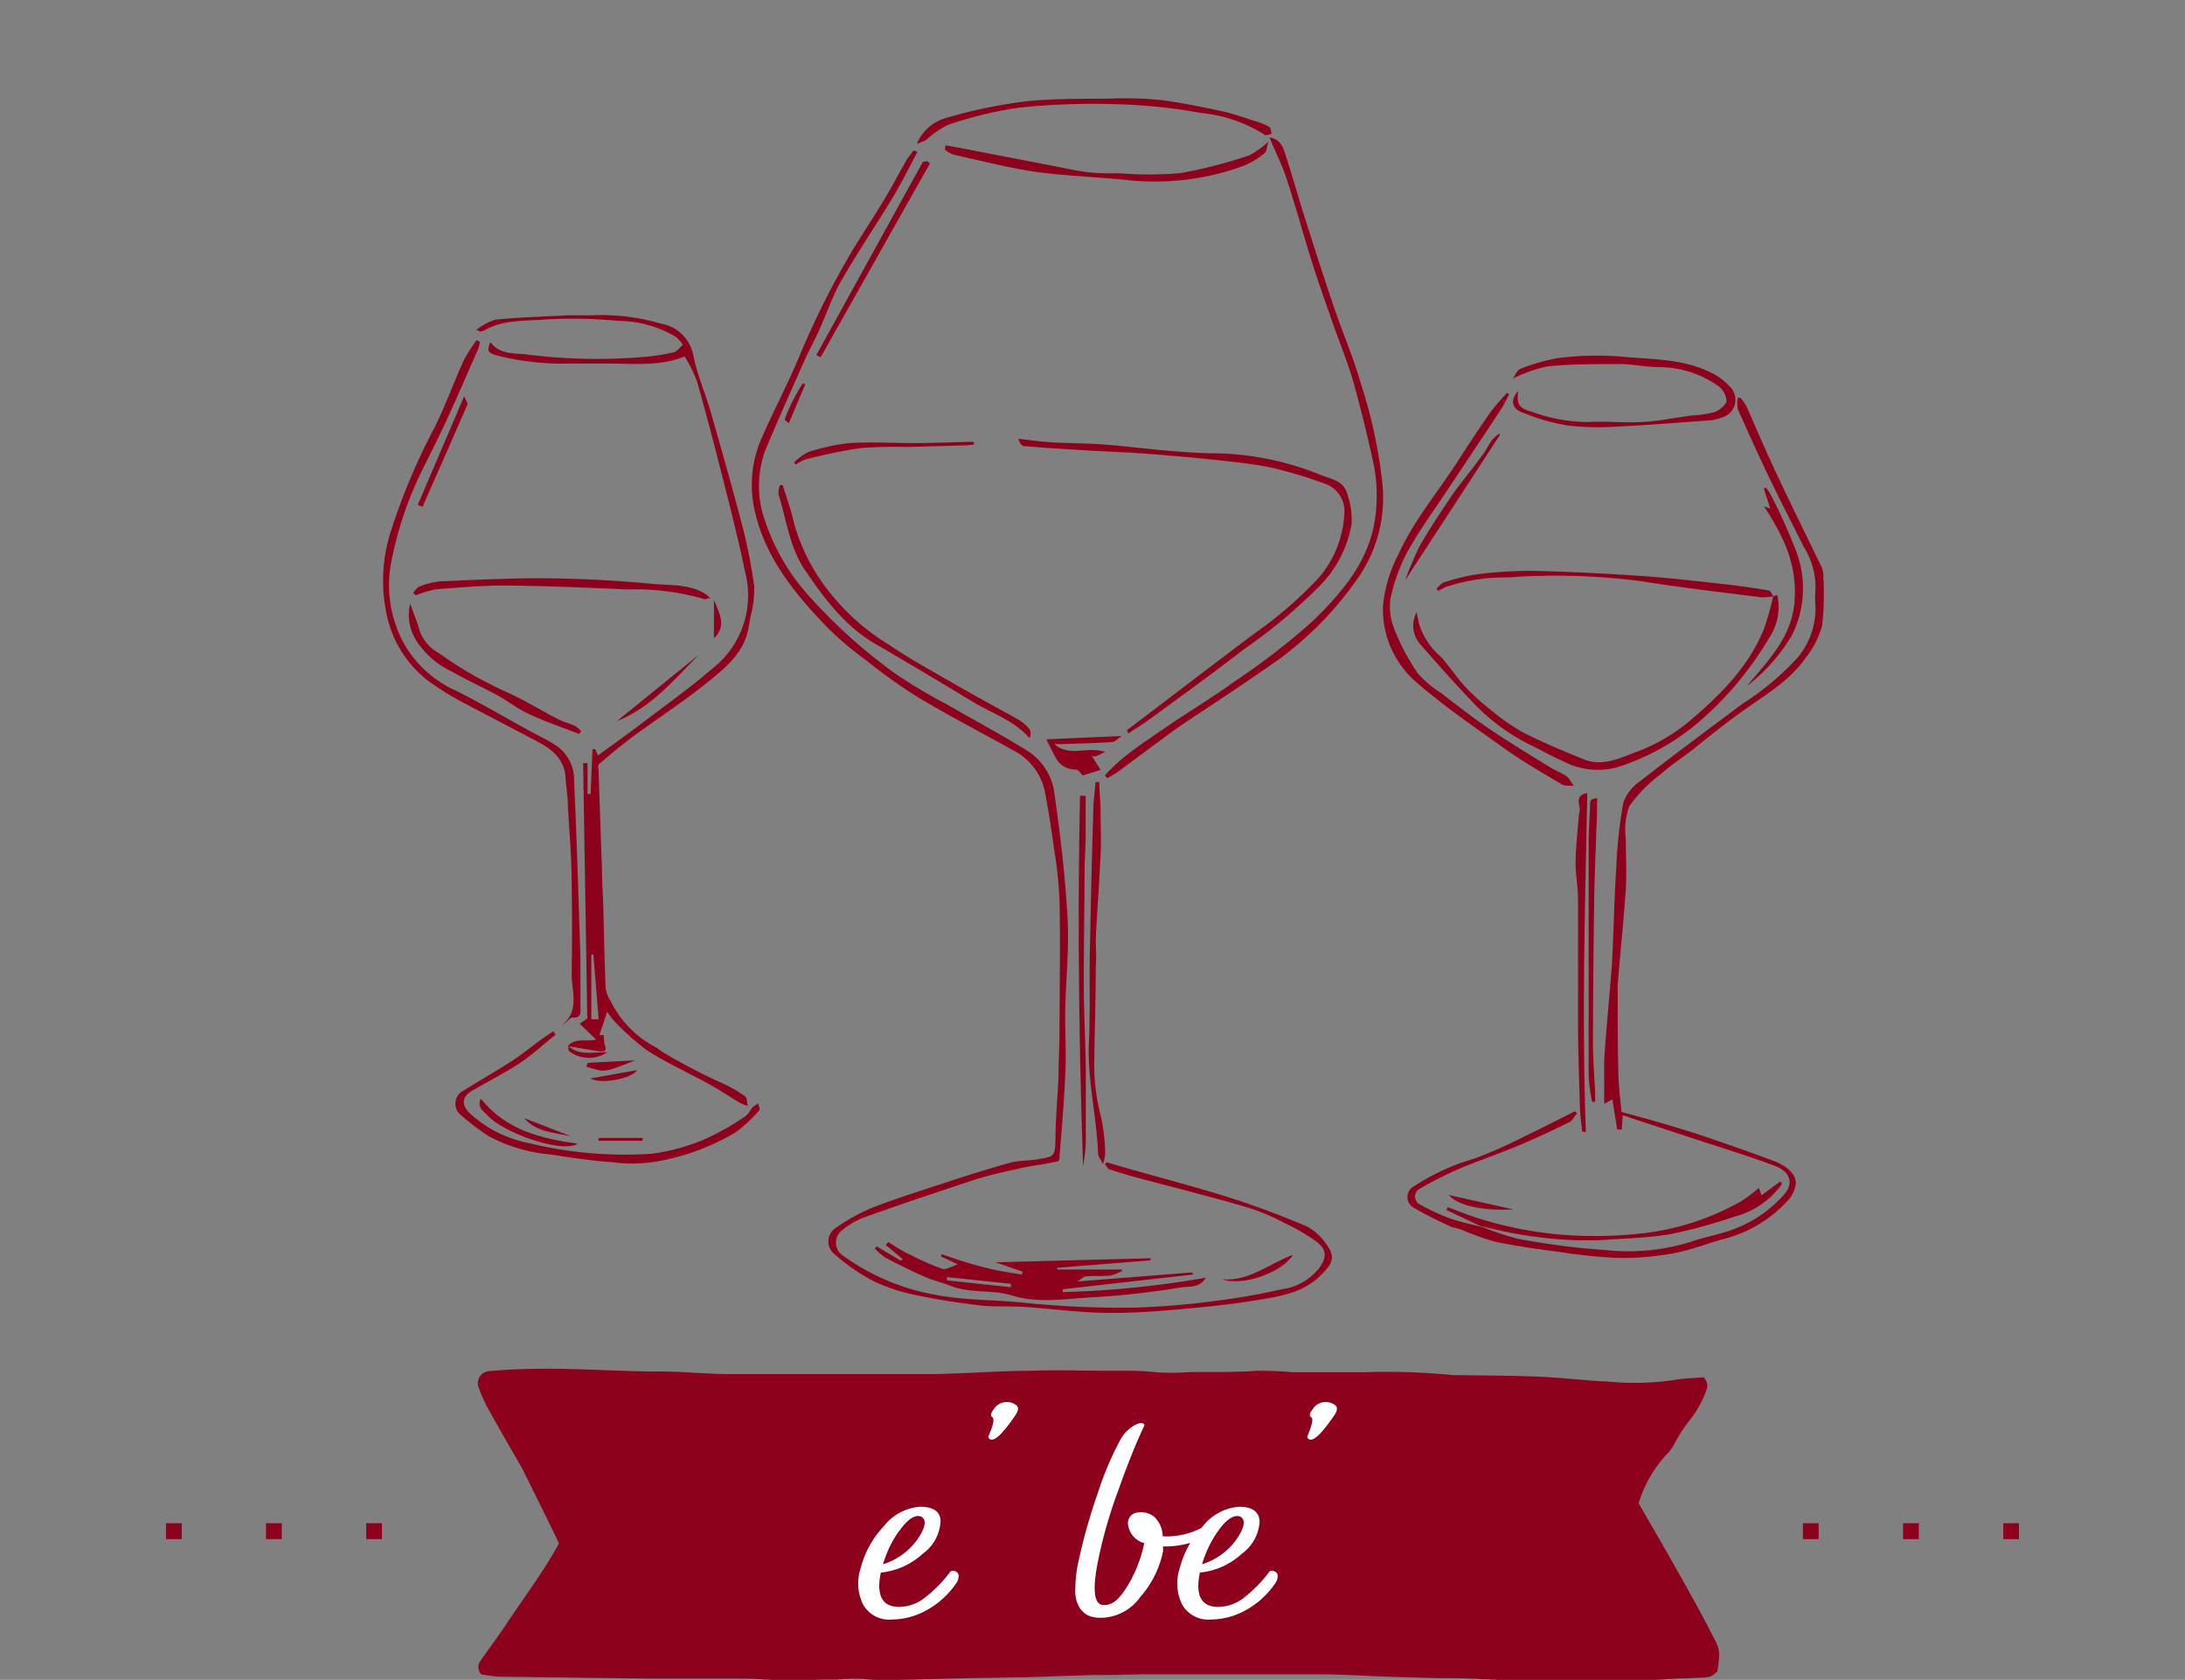<svg xmlns="http://www.w3.org/2000/svg" viewBox="0 0 178.88 137.51"><rect x="0" y="0" width="178.88" height="137.51" fill="#808080" stroke="none"/><defs><style>.cls-1{fill:#8e011c;}.cls-2{fill:#fff;}.cls-3{fill:none;}</style></defs><g id="Livello_2" data-name="Livello 2"><g id="Livello_1-2" data-name="Livello 1"><rect class="cls-1" x="13.59" y="124.69" width="1.29" height="1.3"/><rect class="cls-1" x="21.78" y="124.69" width="1.29" height="1.3"/><rect class="cls-1" x="29.98" y="124.69" width="1.29" height="1.3"/><rect class="cls-1" x="147.6" y="124.69" width="1.29" height="1.3"/><rect class="cls-1" x="155.8" y="124.69" width="1.29" height="1.3"/><rect class="cls-1" x="164" y="124.69" width="1.29" height="1.3"/><path class="cls-1" d="M137.22,128.41c-1-1.8-2.06-3.59-3.07-5.35a10.24,10.24,0,0,1,2.16-3.86,4,4,0,0,0,.76-1,13,13,0,0,1,1.5-2.25,9,9,0,0,0,1.12-2.13.92.92,0,0,0-.24-1.08c-.82.08-1.67.08-2.49.24a22.34,22.34,0,0,1-5.23.12c-1.88-.08-3.76-.32-5.65-.4-2.12-.1-4.24-.09-6.37-.13-.23,0-.47,0-.71,0a54.52,54.52,0,0,0-7.34-.24c-1.94,0-3.88,0-5.81,0a29.41,29.41,0,0,0-3-.12c-1.84.14-3.68.09-5.51.11a19.08,19.08,0,0,1-2.83,0,19.19,19.19,0,0,0-2.4-.11H90.88c-2.17,0-4.34-.08-6.51,0-2,0-4,.14-5.94.21l-1.84.06c-1.94,0-3.87,0-5.81,0-2.41,0-4.82,0-7.22,0-1.27,0-2.55,0-3.82,0-1.93,0-3.86-.22-5.79-.21-3.48,0-7-.3-10.44-.21-1.13,0-2.26.08-3.38.17a1,1,0,0,0-.91,1.43,11.39,11.39,0,0,0,.69,1.56c.83,1.49,1.69,3,2.53,4.45.14.24.29.49.41.74.89,1.79,1.77,3.57,2.64,5.36.1.21.2.41.27.58-1.29,2.36-2.88,4.43-4.31,6.6-.67,1-1.41,2-2.12,3a.86.86,0,0,0,.07,1.11,13.08,13.08,0,0,0,1.47.19l12.48.16c1,0,2,0,3,0,1.51,0,3,0,4.53,0,.94,0,1.87.09,2.81.11a26.32,26.32,0,0,0,2.81,0c.84-.07,1.68,0,2.5-.07a13.23,13.23,0,0,1,2.52.06c.7,0,1.41,0,2.11,0l5.31-.13,5.24-.09,5.08-.17q2.06,0,4.11-.06l5.38,0c3.11,0,6.23,0,9.34,0,1.83,0,3.66.13,5.49.19l4.11.12c1.23,0,2.46,0,3.69.09,1.08,0,2.16.15,3.25.17,4.25.09,8.5.05,12.75-.23.71,0,1.42-.05,2.12-.08a1.4,1.4,0,0,0,1.1-.52c.23-1.6.24-1.77-.44-3C139.18,131.87,138.2,130.14,137.22,128.41Z"/><path class="cls-2" d="M77,124.54a3.47,3.47,0,0,1-1.45,2.64,5.93,5.93,0,0,1-3.44,1.55c-.39,1.87.11,2.81,1.51,2.81a3.46,3.46,0,0,0,2.09-.75,11.15,11.15,0,0,0,2.11-2.16.53.53,0,0,1,.41,0,.41.41,0,0,1,.25.33,1,1,0,0,1-.18.62,7.08,7.08,0,0,1-2.42,2.22,5.93,5.93,0,0,1-2.85.77,2.46,2.46,0,0,1-2.37-1.22,3.92,3.92,0,0,1-.21-2.94,7.85,7.85,0,0,1,1.92-3.49,4.11,4.11,0,0,1,3-1.58C76.42,123.35,77,123.75,77,124.54Zm-3.41.8a9.17,9.17,0,0,0-1.3,2.71,5.44,5.44,0,0,0,2.94-2.22c.52-.82.61-1.36.27-1.63a.57.57,0,0,0-.34-.1C74.72,124.1,74.19,124.51,73.61,125.34Z"/><path class="cls-2" d="M81.23,116c-.17-.1-.12-.33.16-.69a1.24,1.24,0,0,1,1-.54,1.25,1.25,0,0,1,.8.25c.22.17.2.44-.06.83-.89,1.3-1.54,2-1.94,2a.25.25,0,0,1-.19-.08.17.17,0,0,1-.08-.19C81.32,116.65,81.44,116.14,81.23,116Z"/><path class="cls-2" d="M93.34,130.74a4,4,0,0,1-3.19,1.69,2.71,2.71,0,0,1-1-.16,1.79,1.79,0,0,1-.75-.64,2.58,2.58,0,0,1-.37-1.45,10.9,10.9,0,0,1,.28-2.44,47.21,47.21,0,0,1,1.56-5.51,26.33,26.33,0,0,1,1.8-4.28,3,3,0,0,1,1.44-1.39c.31-.11.51-.08.59.1q-1,2.1-2.16,5.37a38.2,38.2,0,0,0-1.66,5.81c-.47,2.37-.31,3.55.49,3.55s1.31-.55,2-1.67a11.22,11.22,0,0,0,1.31-3.4,1.81,1.81,0,0,1-1.32-1.45.87.87,0,0,1,.78-1.06,1.72,1.72,0,0,1,.52,0,1.51,1.51,0,0,1,1,.53,2.3,2.3,0,0,1,.53,1.42,6.18,6.18,0,0,0,3.33-.77.26.26,0,0,1,.28.17.54.54,0,0,1-.06.45,1,1,0,0,1-.52.42,7.57,7.57,0,0,1-3,.56.84.84,0,0,0,0,.19c0,.08,0,.14,0,.19A8.08,8.08,0,0,1,93.34,130.74Z"/><path class="cls-2" d="M103.12,124.54a3.47,3.47,0,0,1-1.45,2.64,5.9,5.9,0,0,1-3.44,1.55c-.39,1.87.11,2.81,1.51,2.81a3.51,3.51,0,0,0,2.1-.75,11.43,11.43,0,0,0,2.1-2.16.53.53,0,0,1,.41,0,.41.41,0,0,1,.25.33,1,1,0,0,1-.18.62,7,7,0,0,1-2.42,2.22,5.92,5.92,0,0,1-2.84.77,2.47,2.47,0,0,1-2.38-1.22,3.92,3.92,0,0,1-.21-2.94,8,8,0,0,1,1.92-3.49,4.13,4.13,0,0,1,3-1.58C102.52,123.35,103.08,123.75,103.12,124.54Zm-3.41.8a9.17,9.17,0,0,0-1.3,2.71,5.44,5.44,0,0,0,2.94-2.22c.52-.82.61-1.36.27-1.63a.56.56,0,0,0-.33-.1C100.82,124.1,100.3,124.51,99.71,125.34Z"/><path class="cls-2" d="M107.33,116c-.17-.1-.12-.33.17-.69a1.21,1.21,0,0,1,1-.54,1.25,1.25,0,0,1,.8.25c.22.17.2.44-.06.83-.89,1.3-1.54,2-1.94,2a.26.26,0,0,1-.19-.08.17.17,0,0,1-.08-.19C107.42,116.65,107.54,116.14,107.33,116Z"/><path class="cls-1" d="M75.11,12.43c-.66,1.24-1.28,2.5-2,3.7-1.38,2.28-2.88,4.49-4.21,6.8-.75,1.31-1.24,2.77-1.86,4.15-.38.84-.83,1.64-1.2,2.48-1.08,2.41-2.15,4.83-3.17,7.26a8.42,8.42,0,0,0-.06,5.75,17.3,17.3,0,0,0,3.76,6.37,43.9,43.9,0,0,0,6.85,6.15,40.7,40.7,0,0,0,4.17,2.5c2.25,1.3,4.55,2.52,6.75,3.89A4.87,4.87,0,0,1,86.33,65c.48,3.39.89,6.8,1.07,10.21.14,2.58-.16,5.19-.2,7.78,0,1.71.11,3.42,0,5.13-.09,2.25-.3,4.49-.47,6.73a.33.33,0,0,1-.1.21l-1,.2c-.7.12-1.41.21-2.1.37-1.31.3-2.64.57-3.92,1-3,1-6.06,2-9.06,3.1a6.51,6.51,0,0,0-1.74,1.09,1.27,1.27,0,0,0,.11,1.9,18.5,18.5,0,0,0,7.7,3.28c2.37.45,4.75.39,7.12.63a78.5,78.5,0,0,0,9.19.41,64.58,64.58,0,0,0,6.65-.56,53.74,53.74,0,0,0,5.34-.94,4.69,4.69,0,0,0,3.09-1.75c.61-.89.63-1.46-.2-2.13a15.15,15.15,0,0,0-2.65-1.54A17,17,0,0,0,102.62,99c-1.54-.49-3.11-.9-4.67-1.32s-3.07-.8-4.6-1.21c-.84-.22-1.68-.47-2.51-.75-.15,0-.25-.27-.37-.41l.11-.17,1.76.51c2.78.79,5.58,1.52,8.34,2.39,2.13.68,4.22,1.47,6.28,2.34a4.37,4.37,0,0,1,1.62,1.47c.85,1.12.43,1.68-.53,2.61-1.47,1.44-3.46,1.69-5.35,2s-3.81.51-5.72.68-4.11.36-6.16.33c-2.34,0-4.67-.34-7-.49-1.14-.07-2.29,0-3.42-.1-1.8-.21-3.6-.48-5.38-.86a14.64,14.64,0,0,1-3.55-1.17,16.55,16.55,0,0,1-3.28-2.3,1.33,1.33,0,0,1,.3-2.08,15.63,15.63,0,0,1,2.94-1.62c2.17-.83,4.4-1.52,6.61-2.25,1.56-.5,3.12-1,4.7-1.43.71-.19,1.47-.14,2.2-.27,1.32-.23,1.44-.18,1.47-1.66,0-1.72.18-3.44.25-5.16,0-1.13.07-2.25.08-3.38,0-3.64.08-7.29,0-10.94a34.64,34.64,0,0,0-.45-4.3c-.22-1.59-.46-3.18-.77-4.75a4.88,4.88,0,0,0-2.63-3.32c-2.57-1.44-5.2-2.79-7.73-4.31A46,46,0,0,1,70.84,54a27.6,27.6,0,0,1-3.09-2.62c-2.6-2.7-5-5.58-5.91-9.35a9.51,9.51,0,0,1,.53-6.21c1-2.26,2.14-4.43,3.09-6.69a67.53,67.53,0,0,1,4.55-9c.81-1.3,1.65-2.57,2.43-3.88.6-1,1.12-2,1.69-3,.19-.33.44-.63.66-.94Z"/><path class="cls-1" d="M46.51,85.6c.63-.66,1.41-.31,2.3-.5l-1.36-1.3.63-.42-.34-20.91h.36V65h.25l.16-3.67.22,0,.23.51c1.12-.83,2.26-1.63,3.37-2.47,2-1.53,4.09-3,6-4.65A7.58,7.58,0,0,0,61,46.83c-.54-2.62-1.2-5.22-1.86-7.81s-1.35-5.24-2.09-7.84a11.87,11.87,0,0,0-1-2c-1.89.78-4,.6-6,.58-1.17,0-2.35,0-3.51,0a21.64,21.64,0,0,1-6-.7c-.61-.22-.68-.37-.39-1.06.7,1,1.87.91,2.85,1a45.6,45.6,0,0,0,9.56.23,15.91,15.91,0,0,0,2.58-.39c.29-.07.52-.41.77-.63a3.41,3.41,0,0,0-.6-.65,9.33,9.33,0,0,0-4.65-1.29,39.33,39.33,0,0,0-6-.12c-1.68.14-3.46,0-5,.89a3.19,3.19,0,0,1-.33.11L39,27a5,5,0,0,1,1.54-.83c2-.2,4-.26,6-.36.61,0,1.23,0,1.85,0a17.38,17.38,0,0,1,5.7.68A3.23,3.23,0,0,1,56.74,29c.3,1.61,1,3.15,1.45,4.74.88,3.07,1.75,6.14,2.56,9.22a43.85,43.85,0,0,1,1,5.07,9.17,9.17,0,0,1-.31,2.46c-.05.34-.12.67-.18,1-.38,1.93-1.8,3.12-3.19,4.24-2,1.64-4.23,3.07-6.33,4.62-.94.7-1.82,1.46-2.72,2.21A.61.61,0,0,0,49,63q.13,4,.28,8c0,1.08.08,2.15.11,3.23.06,2.21.1,4.42.19,6.63a2.7,2.7,0,0,0,.42,1.1,8.49,8.49,0,0,0,3.59,3.72c.28.14.52.37.79.52a48.42,48.42,0,0,0,4.39,2.31A10.87,10.87,0,0,1,61,89.75c.17.13.15.51.22.78a5,5,0,0,1-.64-.25c-.87-.52-1.72-1.09-2.61-1.58C56.31,87.79,54.57,87,53,86a20.07,20.07,0,0,1-2.76-2.47,5.61,5.61,0,0,1-.53-.72l-.64,1.92.36,0a3.31,3.31,0,0,0,.08.79c.21.51-.05.59-.44.54-.85-.13-1.7-.28-2.55-.42Zm2.07-7.46-.17,0v5.3l.6,0Z"/><path class="cls-1" d="M121.31,100.41a20.16,20.16,0,0,0,3,1,59.75,59.75,0,0,0,7.15.92,17.24,17.24,0,0,0,6.95-.67c.94-.34,1.93-.53,2.89-.82a10.4,10.4,0,0,0,4.71-3c.87-.94.6-1.93-.77-2.43-2.2-.82-4.45-1.5-6.69-2.24l-2.7-.89c-1-.33-2-.64-3-1l-.08,1.18-.37,0L132,90l-.67.35c0-1.25,0-2.36,0-3.45.07-1.4.2-2.79.32-4.19.08-1,.19-2.1.27-3.16.05-.57.07-1.14.1-1.71.1-2.35.16-4.7.31-7a37.7,37.7,0,0,1,.56-5.1,3.54,3.54,0,0,1,1.38-1.79c2.74-2.14,5.55-4.22,8.34-6.31a22.47,22.47,0,0,0,4.53-3.78,6.23,6.23,0,0,0,1.49-4.13,9.79,9.79,0,0,1,0-1.53,6.28,6.28,0,0,0-1-3.5c-.9-1.84-1.86-3.66-2.75-5.52s-1.76-3.77-2.61-5.68a2.63,2.63,0,0,1,0-.93l.22,0a3.82,3.82,0,0,1,.48.68c.78,1.73,1.5,3.47,2.31,5.19,1.26,2.69,2.58,5.36,3.86,8a1.84,1.84,0,0,1,.13.77,22.92,22.92,0,0,1-.1,4,7.31,7.31,0,0,1-1.3,2.58c-1.37,2-3.52,3.19-5.45,4.59-1.38,1-2.7,2.07-4,3.11-.85.64-1.74,1.23-2.52,1.93A11.75,11.75,0,0,0,133.38,66a5.85,5.85,0,0,0-.28,2.68c0,1.36.08,2.73,0,4.09-.17,2.59-.45,5.18-.66,7.77,0,.51,0,1,0,1.53,0,1.87,0,3.75.05,5.63,0,1.07.16,2.15.25,3.32,1.27.35,2.56.7,3.85,1.08s2.57.79,3.84,1.23q2.41.82,4.82,1.72c1.08.41,1.95,1.18,1.73,2.06a2.47,2.47,0,0,1-.47,1,10.65,10.65,0,0,1-5.31,3.29c-1.48.39-2.93,1-4.42,1.23a22.66,22.66,0,0,1-4.35.34,39.92,39.92,0,0,1-4.49-.45c-1.83-.24-3.67-.49-5.47-.86a21.1,21.1,0,0,1-2.82-1c-.34-.12-.72-.16-1-.31a31.54,31.54,0,0,1-3-1.54,1,1,0,0,1,.12-1.71,18.34,18.34,0,0,1,5-2.28,40,40,0,0,0,4-1.78c1.4-.66,2.77-1.38,4.16-2.07l.18.15c-.21.25-.37.6-.64.74-1.38.68-2.77,1.34-4.19,1.93-1.6.67-3.25,1.22-4.85,1.9a30.75,30.75,0,0,0-3.24,1.64.73.73,0,0,0,.12,1.3,16.42,16.42,0,0,0,2.41,1.11c.85.31,1.76.48,2.64.71Z"/><path class="cls-1" d="M94.19,103.17l-7.63.61v.14h5.25l.09.09a3.89,3.89,0,0,1-1,.41c-.66.07-1.34,0-2,.06-.19,0-.36.21-.7.42l9.39-.74s.1.19.09.17L87,105.54l0,.23a79.71,79.71,0,0,0,11.72-1.18c-.51.85-1.32.7-2,.79a69.11,69.11,0,0,1-7,.8c-2.27.09-4.59.56-6.83-.12-1.66-.52-3.43-.16-5.06-.8-.71-.28-1.46-.45-2.16-.76-1.07-.47-2.12-1-3.16-1.53a5.64,5.64,0,0,1-.88-.75l.13-.2,2,1.19.13-.15-1.37-1.14.2-.25c.57.35,1.12.75,1.72,1a19.48,19.48,0,0,0,2.69,1.19c.33.1.8-.21,1.29-.36l-1.39-.65.06-.18c.7.23,1.4.48,2.1.69s1.47.42,2.21.58,1.51.27,2.26.4l.06-.24-2.21-.77L94.2,103Zm-11.43,2.2,0-.28-5.24-.55,0,.27Z"/><path class="cls-1" d="M39.29,28a3.68,3.68,0,0,1-.15.57c-.84,1.91-1.66,3.83-2.53,5.72-.63,1.38-1.32,2.74-2,4.1A29.67,29.67,0,0,0,32,46.18a9.91,9.91,0,0,0,1.2,6.72,9.21,9.21,0,0,0,4.17,3.66c2,1,3.94,2.15,5.91,3.23.78.43,1.59.8,2.32,1.29A3.41,3.41,0,0,1,47,63.93c.22,4.83.37,9.67.52,14.5,0,1.34,0,2.67,0,4,0,.45.09.91-.66.87-.22,0-.47.42-.81.59,1.43-1.21.73-2.79.75-4.2q.06-3.75,0-7.48c0-2.09-.2-4.18-.31-6.26,0-.77-.15-1.53-.19-2.3-.09-1.57-1.17-2.35-2.4-3-1.9-1-3.83-2-5.72-3a24.5,24.5,0,0,1-3.1-1.9,9.22,9.22,0,0,1-3.44-5.52A13.21,13.21,0,0,1,32,43.48a52.18,52.18,0,0,1,3.64-8.61c.86-1.75,1.52-3.6,2.33-5.38a13.3,13.3,0,0,1,1.06-1.66Z"/><path class="cls-1" d="M103.93,11.25c.91.16,1.11.8,1.29,1.36.59,1.8,1.09,3.63,1.67,5.43.78,2.46,1.57,4.91,2.4,7.35.69,2,1.55,4,2.14,6.08a40.13,40.13,0,0,1,1.73,8A11.48,11.48,0,0,1,111,47.56,28.16,28.16,0,0,1,104.66,54c-1.51,1.06-3,2.08-4.58,3.12-1.37.93-2.78,1.82-4.13,2.78C94.45,61,93,62.08,91.54,63.17c-.28.2-.59.36-.89.54l-.2-.23A14.54,14.54,0,0,1,92,62c1.26-1,2.56-1.86,3.87-2.75,1.69-1.14,3.44-2.19,5.09-3.39a57.1,57.1,0,0,0,6.49-5c2.21-2.15,4.31-4.52,5-7.7a13.12,13.12,0,0,0-.07-5.51c-.47-2.15-1-4.3-1.59-6.41-.48-1.66-1.15-3.26-1.72-4.9s-1.17-3.32-1.7-5c-.68-2.18-1.28-4.4-2-6.58C105,13.57,104.44,12.5,103.93,11.25Z"/><path class="cls-1" d="M92.25,59.78,98,55.41c1.6-1.22,3.21-2.44,4.82-3.64a33,33,0,0,0,5.13-4.46A8.68,8.68,0,0,0,110.06,42a2.37,2.37,0,0,0-1.52-2.38,38.34,38.34,0,0,0-4.4-1.33c-1.62-.34-3.27-.49-4.91-.67-1.84-.19-3.67-.35-5.51-.49-1.52-.11-3-.16-4.57-.25-1.77-.11-3.54-.21-5.3-.36-.21,0-.39-.29-.48-.6.92.1,1.83.23,2.75.29,1.4.08,2.79.07,4.19.17,1.84.14,3.67.38,5.52.53,1.26.11,2.54.2,3.81.2a23.66,23.66,0,0,1,8.43,1.75c.9.35,1.91.48,2.22,1.55a6.42,6.42,0,0,1,.36,2.47A9.47,9.47,0,0,1,108,48a43.93,43.93,0,0,1-6.18,5.16c-2.58,2-5.28,3.94-7.94,5.89-.48.35-1,.63-1.5,1Z"/><path class="cls-1" d="M128.85,64.32c-.5,0-.8,0-1-.12-1.52-.91-3.07-1.79-4.51-2.81-2.55-1.81-5.13-3.58-7.48-5.62a7.9,7.9,0,0,1-2.64-6.16,11.29,11.29,0,0,1,1.24-4.18c1.28-2.85,3.33-5.23,5-7.85.84-1.31,1.7-2.61,2.59-3.88a19.3,19.3,0,0,1,1.33-1.54l.17.11c-.21.4-.4.83-.65,1.21-1.77,2.69-3.55,5.36-5.32,8a43.9,43.9,0,0,0-2.37,3.71,15,15,0,0,0-1.38,3.83,4.94,4.94,0,0,0,.38,2.63,17.63,17.63,0,0,0,1.85,3.45,8.56,8.56,0,0,0,1.9,1.62c1.3,1,2.58,2,3.94,2.93,1.61,1.09,3.29,2.1,4.94,3.12.45.28.94.47,1.38.75C128.44,63.68,128.55,63.93,128.85,64.32Z"/><path class="cls-1" d="M145.15,48.82l.35-.12a4.49,4.49,0,0,1-.63,3.46,27.51,27.51,0,0,1-6,7.12,19.34,19.34,0,0,1-6.48,3.53,6.12,6.12,0,0,1-4.47-.52c-.89-.4-1.74-.87-2.61-1.3a16.4,16.4,0,0,1-4.53-3.29c-1.54-1.59-3-3.24-4.46-4.91a2.32,2.32,0,0,1-.35-2.67c.07.35.14.62.19.9A5.85,5.85,0,0,0,118,53.8c.7.79,1.28,1.7,2,2.47a20.07,20.07,0,0,0,2.24,2A16.28,16.28,0,0,0,124.77,60c1.6.8,3.26,1.5,4.93,2.17,1.46.58,2.78-.06,4.14-.57a14.84,14.84,0,0,0,4.5-2.59c2.51-2.14,4.84-4.44,6.09-7.58a24,24,0,0,0,.74-2.64Z"/><path class="cls-1" d="M45.47,84.71c-1,.8-1.93,1.67-3,2.37s-2.53,1.46-3.8,2.19c-.85.49-.93,1.16-.2,1.87a10,10,0,0,0,4.9,2.45,33,33,0,0,0,10,.85,16.39,16.39,0,0,0,4.4-1.22A21,21,0,0,0,61,91.39c.26-.17.41-.52.64-.77a2.4,2.4,0,0,1,.44-.29c0,.19.17.47.09.55a13.21,13.21,0,0,1-1.89,1.78,19.07,19.07,0,0,1-6.37,2.39,12.13,12.13,0,0,1-3.76.09c-1.7-.12-3.39-.37-5.08-.64A13,13,0,0,1,40,93a18.35,18.35,0,0,1-2.18-1.65A1.2,1.2,0,0,1,38,89.25c1.28-.82,2.61-1.56,3.88-2.38.85-.55,1.63-1.2,2.44-1.79.32-.23.66-.45,1-.67Z"/><path class="cls-1" d="M124.29,32c-.13,1.06,0,1.4,1.15,1.72a13.74,13.74,0,0,0,4.5.83c1.46-.09,2.93.07,4.39,0s2.77-.35,4.16-.54a9.48,9.48,0,0,0,1.86-.27c.39-.14.92-.56,1-.9a1.66,1.66,0,0,0-.65-1.22,8.49,8.49,0,0,0-4.88-1.57c-1.07,0-2.14-.25-3.21-.25-2,0-4,0-5.94.19a12.46,12.46,0,0,0-2.82,1c.26-.37.37-.71.58-.78a15.45,15.45,0,0,1,3.15-.9,25.06,25.06,0,0,1,5-.13c2.49.25,5.07.14,7.4,1.28a4.86,4.86,0,0,1,1.58,1.13,1.51,1.51,0,0,1-.67,2.61,3.24,3.24,0,0,1-.92.21c-2.52.18-5,.39-7.56.51a22.37,22.37,0,0,1-4-.08,15.86,15.86,0,0,1-3.57-1C123.73,33.51,123.61,32.77,124.29,32Z"/><path class="cls-1" d="M64.07,39.7c.32,1,.7,2.08.94,3.15a16,16,0,0,0,3.52,6.36,17.79,17.79,0,0,0,4.22,3.55c1.93,1.31,4,2.42,6,3.58,1.5.86,3,1.66,4.54,2.52a3.63,3.63,0,0,1,1,.84.87.87,0,0,1,0,.73c-1.26-1.45-3-2-4.51-2.9-2.69-1.62-5.38-3.24-8.1-4.81-2.53-1.47-4.2-3.73-5.8-6.09-1.26-1.87-1.48-4.07-2.14-6.14a1.88,1.88,0,0,1,.1-.76Z"/><path class="cls-1" d="M90.29,95.28c-.19-.39-.38-.6-.39-.83-.11-3.06-.9-6.07-.75-9.16.13-2.83,0-5.67.1-8.5.06-3.44.15-6.88.25-10.32,0-.82.13-1.63.19-2.45H90c0,.77.09,1.54.1,2.31,0,1.21.07,2.43,0,3.64-.1,2.28-.28,4.56-.39,6.85,0,.74.06,1.49,0,2.24,0,2.51-.09,5-.12,7.52a16.79,16.79,0,0,0,.54,4.83,15.31,15.31,0,0,1,.35,3A2.82,2.82,0,0,1,90.29,95.28Z"/><path class="cls-1" d="M121.34,100.43l-2.92-1.38.1-.23c1,.36,2,.78,3,1.06a31.32,31.32,0,0,0,8.21,1.29,35.1,35.1,0,0,0,5-.24,21.24,21.24,0,0,0,7.87-2.63A14.43,14.43,0,0,0,144,97.24l.21.61,1.54-1.14.14.2a6.85,6.85,0,0,1-3.85,2.67,43.65,43.65,0,0,1-5.32,1.45c-1.95.33-3.95.35-5.92.5-.53,0-1.06,0-1.59,0a34.06,34.06,0,0,1-7.91-1.17Z"/><path class="cls-1" d="M75.06,11.77a3.7,3.7,0,0,1,2.47-2.14,41.75,41.75,0,0,1,6.34-1.32c2.34-.26,4.72-.21,7.08-.24a29.65,29.65,0,0,1,4,.11c1.66.2,3.31.55,5,.9.92.2,1.82.52,2.73.81a6.07,6.07,0,0,1,1.24.5c.13.07.13.38.18.58-.18,0-.44.15-.55.07a11.89,11.89,0,0,0-5.19-1.79,45.74,45.74,0,0,0-6.92-.72,58.73,58.73,0,0,0-8,.28,32.8,32.8,0,0,0-5.83,1.41,7.58,7.58,0,0,0-1.78,1.23A4.4,4.4,0,0,1,75.06,11.77Z"/><path class="cls-1" d="M129.53,92.64c-.06-.62-.16-1.25-.18-1.87-.07-2.24-.15-4.47-.16-6.71,0-3.49,0-7,0-10.46,0-1-.21-2-.2-2.95,0-1.31.17-2.62.27-3.93,0-.19.11-.38.07-.54-.12-.58-.25-1.13.62-1.26-.19,9.23-.46,18.48-.12,27.74Z"/><path class="cls-1" d="M77.41,11.9l1.25.22L86,13.54c1.06.2,2.1.44,3.16.57a19.89,19.89,0,0,0,2.44.07,31.43,31.43,0,0,0,5,0,38.89,38.89,0,0,0,5.66-1.46,6.78,6.78,0,0,0,1.58-1.13c-.13.42-.13.81-.32.95a6.47,6.47,0,0,1-1.62,1,21.15,21.15,0,0,1-9.53,1.21c-2.51-.27-5-.33-7.55-.68-2.28-.33-4.53-.92-6.79-1.42a3,3,0,0,1-.68-.4Z"/><path class="cls-1" d="M145.17,48.81a4.25,4.25,0,0,1-.93.09c-3.29-.42-6.58-.79-9.85-1.32a54.45,54.45,0,0,0-11-.31,15.43,15.43,0,0,0-5,.77,4.48,4.48,0,0,0-.65.34l-.13-.21c.2-.17.38-.43.62-.5A16.74,16.74,0,0,1,121,47a35.49,35.49,0,0,1,4.6-.27q4.32.11,8.64.41c2.18.14,4.37.4,6.55.64,1.33.14,2.66.33,4,.55.16,0,.27.33.4.51Z"/><path class="cls-1" d="M88.88,65.14c0,1.09,0,2.19,0,3.28,0,.93-.08,1.86-.09,2.78,0,3.15-.07,6.3-.06,9.44,0,2.26.13,4.51.16,6.77q0,3.09,0,6.18a14.67,14.67,0,0,1-.22,1.87c-.34-10.11-.47-20.21-.25-30.32Z"/><path class="cls-1" d="M33.81,48.54c.17-.18.31-.44.52-.52A6.23,6.23,0,0,1,36,47.59c2.92-.12,5.85-.28,8.78-.25s5.74.18,8.6.45c1.45.14,3,0,4.32.8a3.22,3.22,0,0,1,.45.37c-.25,0-.37.12-.45.09a20.49,20.49,0,0,0-6.37-.8c-3.34-.15-6.69-.29-10-.32-1.88,0-3.76.16-5.63.31a8.4,8.4,0,0,0-1.65.49Z"/><path class="cls-1" d="M130.75,65.33c0,.86,0,1.69-.06,2.52-.06,2.07-.16,4.13-.18,6.2q-.09,5.73-.1,11.46c0,1.28.12,2.56.18,3.85,0,.27,0,.55,0,.83l-.25,0a16.17,16.17,0,0,1-.28-2.06c0-4.1,0-8.2,0-12.29,0-2.27,0-4.54,0-6.8,0-1,.07-2,.11-3C130.18,65.44,130.18,65.44,130.75,65.33Z"/><path class="cls-1" d="M47.4,60.08c-1.37-.54-2.77-1-4.11-1.64-.87-.4-1.65-1-2.49-1.48-1.27-.7-2.6-1.29-3.83-2a7,7,0,0,1-2.79-2.37,3.94,3.94,0,0,1-.6-3.18c.3.85.6,1.55.79,2.28A3.52,3.52,0,0,0,36,53.51a31.19,31.19,0,0,0,5.5,3.15c1.43.65,2.77,1.48,4.17,2.2.46.24,1,.37,1.45.59a2.22,2.22,0,0,1,.46.41Z"/><path class="cls-1" d="M144.41,41.44l.52.19L144.4,40l.16-.09a3.77,3.77,0,0,1,.37.52A47.33,47.33,0,0,1,147,45a8.58,8.58,0,0,1-.3,7A14.74,14.74,0,0,1,143,56.17c1.74-2.09,3.71-4,3.92-7S146,43.88,144.41,41.44Z"/><path class="cls-1" d="M66.83,29.07l8.69-15.76c0-.09.25-.08.39-.12l.22.19L67.18,29.25Z"/><path class="cls-1" d="M91.83,60.25c-.37.25-.56.48-.76.49-1.34.09-2.69.12-4,.17-.22,0-.45,0-.76,0,1.1.93,2.28.4,3.37.5.28,0,.54.08.81.12-.24.13-.49.26-.74.37a1.35,1.35,0,0,1-.35,0l.7,1.12-1.47.46c-.09-.08-.32-.48-.57-.49a1.79,1.79,0,0,1-1.65-1c-.27-.49-.51-1-.75-1.47Z"/><path class="cls-1" d="M65,37.86A4.58,4.58,0,0,1,66.19,37a15.86,15.86,0,0,1,3.37-.73c1.81-.11,3.63,0,5.44,0,1.34,0,2.69-.06,4-.09a6,6,0,0,1,.73,0l0,.2a3.33,3.33,0,0,1-.54.07l-4.89.14a38.12,38.12,0,0,0-3.86.09,45.41,45.41,0,0,0-4.47.92,3.23,3.23,0,0,0-.82.43Z"/><path class="cls-1" d="M122.8,35.59c-2.56,3.94-5.13,7.87-7.77,11.92a26.52,26.52,0,0,1,1.23-2.88c.87-1.49,1.83-2.94,2.81-4.37.73-1,1.57-2,2.33-3.06.28-.38.48-.82.76-1.2a3.67,3.67,0,0,1,.59-.51Z"/><path class="cls-1" d="M34.2,41.33,38,32.44c.16.38.32.57.27.67-1.21,2.8-2.45,5.59-3.68,8.38Z"/><path class="cls-1" d="M47.3,93.62c-1.32.83-6.15-.92-7.38-2.31-.3-.34-.9-.64-.56-1.38C41.42,92.51,44.27,93.2,47.3,93.62Z"/><path class="cls-1" d="M57.22,53.59c-2,2-3.84,4.29-6.73,5.45Z"/><path class="cls-1" d="M100.05,104.72c2.25.19,3.89-1.31,5.8-2C105,104.13,101.78,105.33,100.05,104.72Z"/><path class="cls-1" d="M123.89,99c-2.48.15-4.59-.33-5.29-1.18Z"/><path class="cls-1" d="M48.12,87,52,86.8c-.68.26-1.22.49-1.77.67a2.67,2.67,0,0,1-1,.17A6.36,6.36,0,0,1,48,87.3Z"/><path class="cls-1" d="M48.33,88.28l3.82-.68C51.79,88.28,49.2,88.8,48.33,88.28Z"/><path class="cls-1" d="M65.92,31.46l-1.34,3.19c-.15-.14-.36-.29-.34-.33a15.4,15.4,0,0,1,1.49-2.95Z"/><path class="cls-1" d="M46.5,85.6c.93.86,2.08.5,3.21.54a2.68,2.68,0,0,1-3.1-.08c-.1-.09-.07-.31-.09-.46Z"/><path class="cls-1" d="M58.45,49.1c.43,1.08,1.08,2.16,0,3.14Z"/><path class="cls-1" d="M49,93.15h3.61v.23H49Z"/><path class="cls-1" d="M42.91,91.53,46.71,93C45.24,92.7,43.88,92.65,42.91,91.53Z"/><rect class="cls-3" width="178.88" height="137.51"/></g></g></svg>